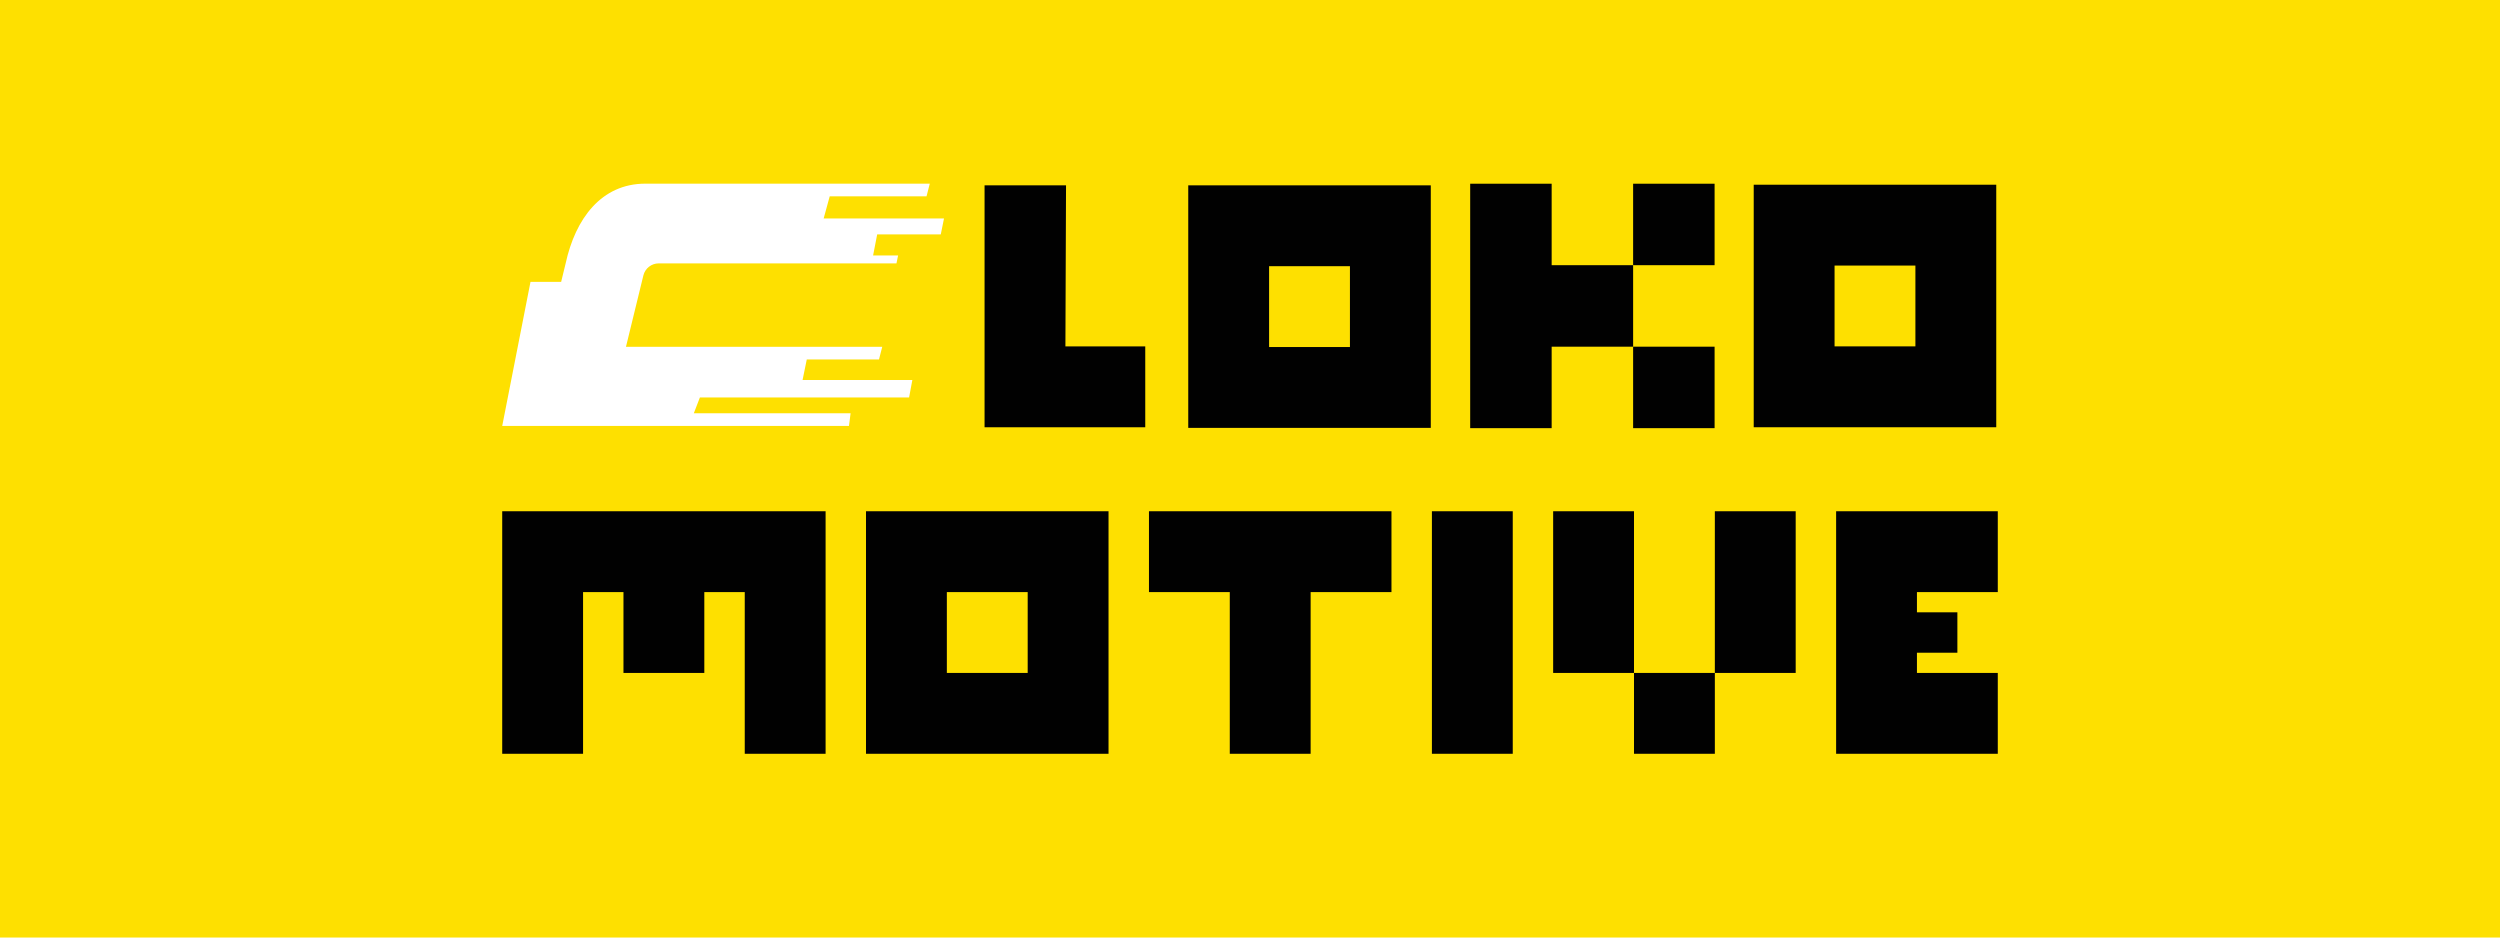 <?xml version="1.0" encoding="utf-8"?>
<!-- Generator: Adobe Illustrator 23.0.3, SVG Export Plug-In . SVG Version: 6.00 Build 0)  -->
<svg version="1.1" id="Layer_1" xmlns="http://www.w3.org/2000/svg" xmlns:xlink="http://www.w3.org/1999/xlink" x="0px" y="0px"
	 viewBox="0 0 800 300" style="enable-background:new 0 0 800 300;" xml:space="preserve">
<style type="text/css">
	.st0{fill:#FEE000;}
	.st1{fill:#010101;}
	.st2{fill:#FFFFFF;}
</style>
<rect class="st0" width="800" height="300"/>
<g>
	<path class="st1" d="M380.24,59.31v77.61h77.61V59.31H380.24z M431.98,111.05h-25.87V85.18h25.87V111.05z"/>
	<path class="st1" d="M277.12,163.6v77.61h77.61V163.6H277.12z M328.86,215.34h-25.87v-25.87h25.87V215.34z"/>
	<polygon class="st1" points="264.19,163.6 264.19,241.21 238.32,241.21 238.32,189.47 225.38,189.47 225.38,215.34 199.51,215.34 
		199.51,189.47 186.58,189.47 186.58,241.21 160.71,241.21 160.71,163.6 	"/>
	<polygon class="st1" points="445.27,163.6 445.27,189.47 419.4,189.47 419.4,241.21 393.53,241.21 393.53,189.47 367.67,189.47 
		367.67,163.6 	"/>
	<rect x="458.21" y="163.6" class="st1" width="25.87" height="77.61"/>
	<g>
		<rect x="497.01" y="163.6" class="st1" width="25.87" height="51.74"/>
		<rect x="548.75" y="163.6" class="st1" width="25.87" height="51.74"/>
		<rect x="522.88" y="215.34" class="st1" width="25.87" height="25.87"/>
	</g>
	<polygon class="st1" points="613.42,189.47 613.42,195.94 626.36,195.94 626.36,208.87 613.42,208.87 613.42,215.34 639.29,215.34 
		639.29,241.21 587.56,241.21 587.56,163.6 639.29,163.6 639.29,189.47 	"/>
	<path class="st1" d="M561.19,59.11v77.61h77.61V59.11H561.19z M612.93,110.84h-25.87V84.98h25.87V110.84z"/>
	<g>
		<rect x="522.6" y="110.94" class="st1" width="26.07" height="26.07"/>
		<rect x="522.6" y="58.79" class="st1" width="26.07" height="26.07"/>
		<polygon class="st1" points="496.53,84.86 522.6,84.86 522.6,110.94 496.53,110.94 496.53,137.01 470.46,137.01 470.46,58.79 
			496.53,58.79 		"/>
	</g>
	<path class="st2" d="M280.7,75l-1.31,6.75h8l-0.52,2.53H210.8c-2.34,0-4.37,1.6-4.92,3.86l-5.57,22.83h82.01l-1.04,4.05h-23.11
		l-1.35,6.59h35.13l-1.04,5.57h-66.94l-1.95,5.07h50.17l-0.52,4.05H160.71l9.05-46.11h9.81l1.44-5.92
		c3.12-14.31,11.42-25.5,25.5-25.5h91.02l-1.04,4.05h-30.98l-1.94,7.09h38.51L301.05,75H280.7z"/>
	<polygon class="st1" points="315.06,59.31 341.13,59.31 340.93,110.85 366.48,110.85 366.48,136.72 340.93,136.72 315.06,136.72 	
		"/>
</g>
</svg>
